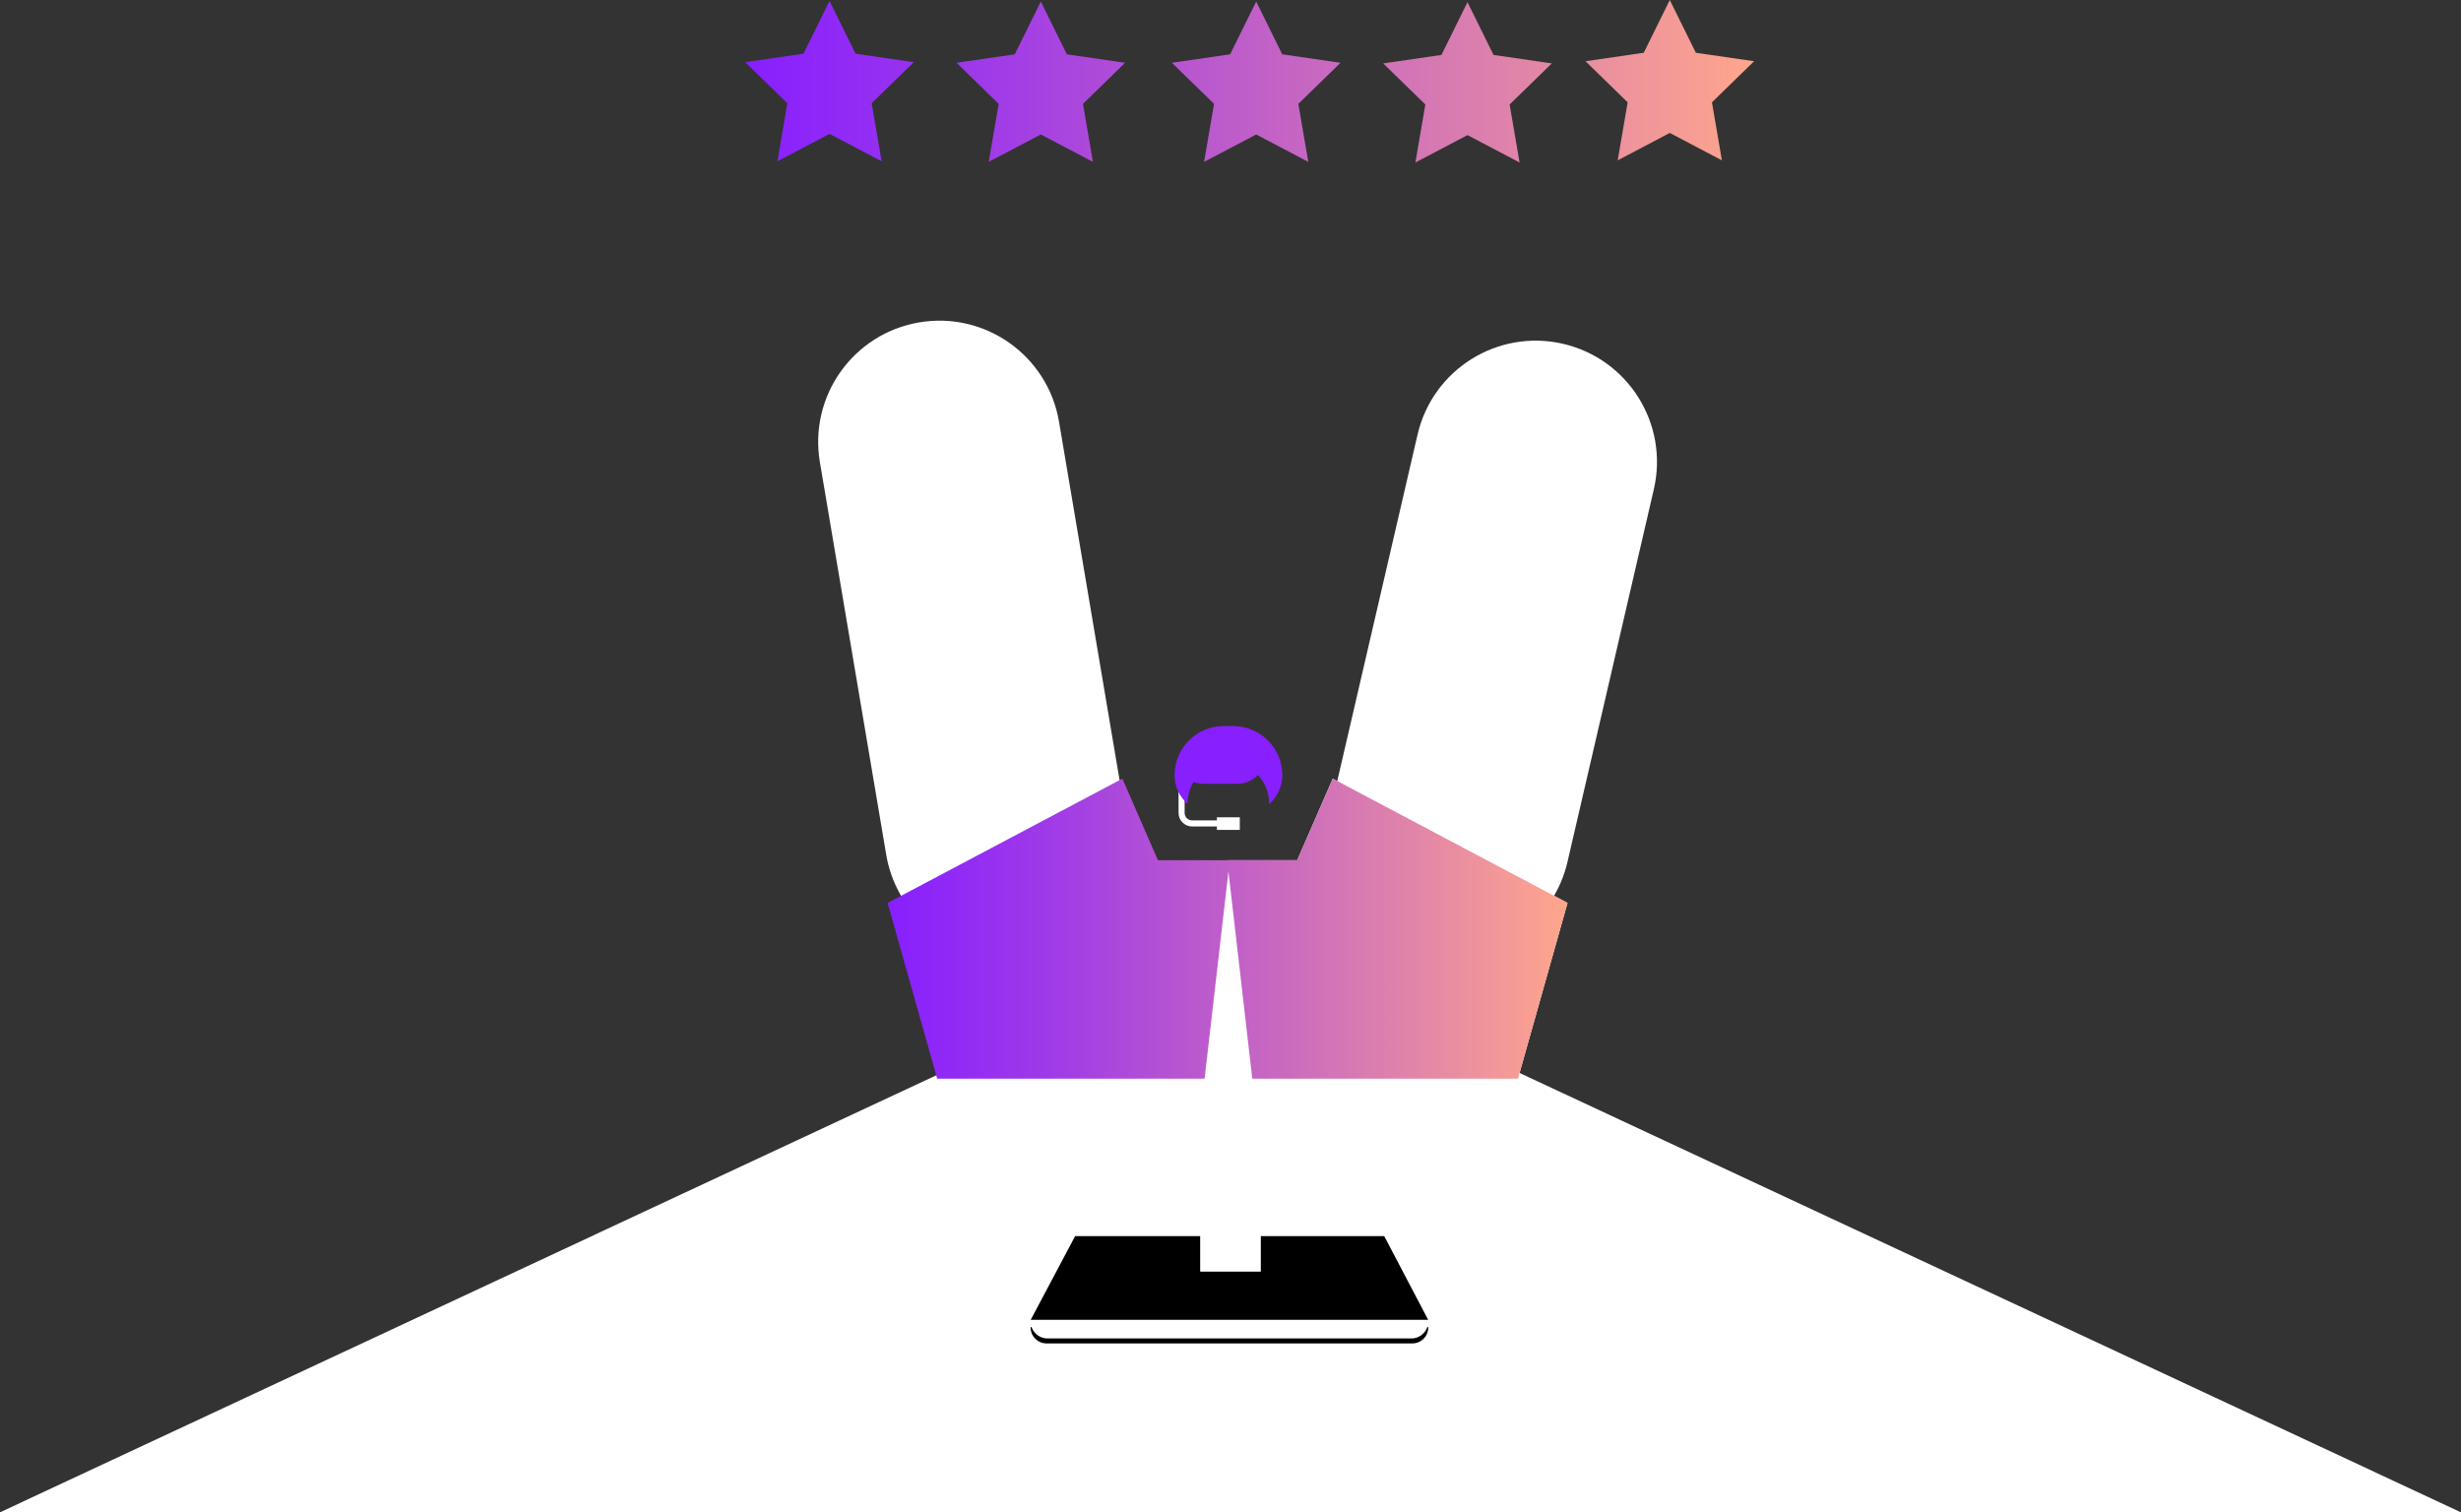 <?xml version="1.0" encoding="iso-8859-1"?>
<!-- Generator: Adobe Illustrator 24.0.0, SVG Export Plug-In . SVG Version: 6.00 Build 0)  -->
<svg version="1.1" id="Layer_1" xmlns="http://www.w3.org/2000/svg" xmlns:xlink="http://www.w3.org/1999/xlink" x="0px" y="0px"
	 viewBox="0 0 500 307.267" style="enable-background:new 0 0 500 307.267;" xml:space="preserve">
<rect x="0" y="0" width="500" height="307.267" fill="#333333" stroke="none"/>
<polygon style="fill:#FFFFFF;" points="250.412,190.785 249.543,190.785 0,307.267 500,307.267 "/>
<polygon points="290.174,268.179 209.397,268.179 218.433,251.148 281.234,251.148 "/>
<rect x="243.839" y="225.296" style="fill:#FFFFFF;" width="12.321" height="33.066"/>
<path d="M286.951,272.945h-74.33c-1.78,0-3.224-1.443-3.224-3.224v-0.091h80.777v0.091
	C290.174,271.502,288.731,272.945,286.951,272.945z"/>
<path style="fill:#FFFFFF;" d="M286.74,271.94h-73.909c-1.897,0-3.434-1.537-3.434-3.434v-0.328h80.777v0.328
	C290.174,270.403,288.637,271.94,286.74,271.94z"/>
<g>
	<path style="fill:#FFFFFF;" d="M204.317,194.205c-11.804,0-22.231-8.509-24.263-20.537l-13.478-79.77
		c-2.267-13.417,6.772-26.13,20.188-28.397c13.416-2.266,26.131,6.772,28.397,20.188l13.478,79.77
		c2.267,13.416-6.772,26.131-20.188,28.398C207.062,194.091,205.68,194.205,204.317,194.205z"/>
</g>
<g>
	<path style="fill:#FFFFFF;" d="M294.482,194.206c-1.843,0-3.712-0.208-5.584-0.642c-13.255-3.072-21.51-16.308-18.438-29.563
		l17.547-75.708c3.072-13.255,16.308-21.512,29.564-18.438c13.255,3.072,21.51,16.308,18.438,29.563l-17.547,75.708
		C315.823,186.509,305.687,194.206,294.482,194.206z"/>
</g>
<polygon style="fill:#FFFFFF;" points="318.473,183.454 270.774,158.203 263.548,174.778 249.404,174.778 249.404,219.155 
	308.403,219.155 "/>
<linearGradient id="SVGID_1_" gradientUnits="userSpaceOnUse" x1="180.335" y1="188.679" x2="318.473" y2="188.679">
	<stop  offset="0" style="stop-color:#871FFF"/>
	<stop  offset="0.243" style="stop-color:#A03BE7"/>
	<stop  offset="0.766" style="stop-color:#E084A9"/>
	<stop  offset="1" style="stop-color:#FFA68C"/>
</linearGradient>
<path style="fill:url(#SVGID_1_);" d="M180.335,183.454l47.699-25.251l7.226,16.574h14.144v44.378h-59L180.335,183.454z
	 M318.473,183.454l-47.699-25.251l-7.226,16.574h-14.144v44.378h59L318.473,183.454z"/>
<polygon style="fill:#FFFFFF;" points="249.583,177.084 242.012,242.823 249.583,250.394 257.154,242.823 "/>
<path style="fill:#FFFFFF;" d="M247.236,166.054v0.632h-5.032c-0.84,0-1.524-0.684-1.524-1.524v-6.991h-1.232v6.991
	c0,1.52,1.236,2.756,2.756,2.756h5.032v0.689h4.651v-2.552H247.236z"/>
<path style="fill:#871FFF;" d="M250.55,147.513h-1.933c-5.511,0-9.978,4.467-9.978,9.978l0,0c0,2.336,1.032,4.426,2.66,5.856
	c-0.002-0.069-0.011-0.136-0.011-0.206c0-1.567,0.444-3.027,1.201-4.277c0.649,0.253,1.428,0.383,2.35,0.383h6.537
	c1.648,0,3.136-0.681,4.203-1.774c1.396,1.481,2.257,3.472,2.257,5.667c0,0.083-0.01,0.164-0.012,0.247
	c1.654-1.43,2.705-3.539,2.705-5.897l0,0C260.528,151.981,256.061,147.513,250.55,147.513z"/>
<linearGradient id="SVGID_2_" gradientUnits="userSpaceOnUse" x1="151.406" y1="16.507" x2="356.375" y2="16.507">
	<stop  offset="0" style="stop-color:#871FFF"/>
	<stop  offset="0.243" style="stop-color:#A03BE7"/>
	<stop  offset="0.766" style="stop-color:#E084A9"/>
	<stop  offset="1" style="stop-color:#FFA68C"/>
</linearGradient>
<path style="fill:url(#SVGID_2_);" d="M168.531,0.189l5.292,10.723l11.833,1.719l-8.563,8.346l2.021,11.785l-10.584-5.564
	l-10.584,5.564l2.021-11.785l-8.563-8.346l11.833-1.719L168.531,0.189z M206.168,11.037l-11.833,1.719l8.563,8.346l-2.021,11.785
	l10.584-5.564l10.584,5.564l-2.021-11.785l8.563-8.346l-11.833-1.719L211.46,0.315L206.168,11.037z M249.926,11.037l-11.833,1.719
	l8.563,8.346l-2.021,11.785l10.584-5.564l10.584,5.564l-2.021-11.785l8.563-8.346l-11.833-1.719l-5.292-10.723L249.926,11.037z
	 M292.855,11.163l-11.833,1.719l8.563,8.346l-2.021,11.785l10.584-5.564l10.584,5.564l-2.021-11.785l8.563-8.346l-11.833-1.719
	L298.147,0.44L292.855,11.163z M333.958,10.723l-11.833,1.719l8.563,8.346l-2.021,11.785l10.584-5.564l10.584,5.564l-2.021-11.785
	l8.563-8.346l-11.833-1.719L339.25,0L333.958,10.723z"/>
</svg>
